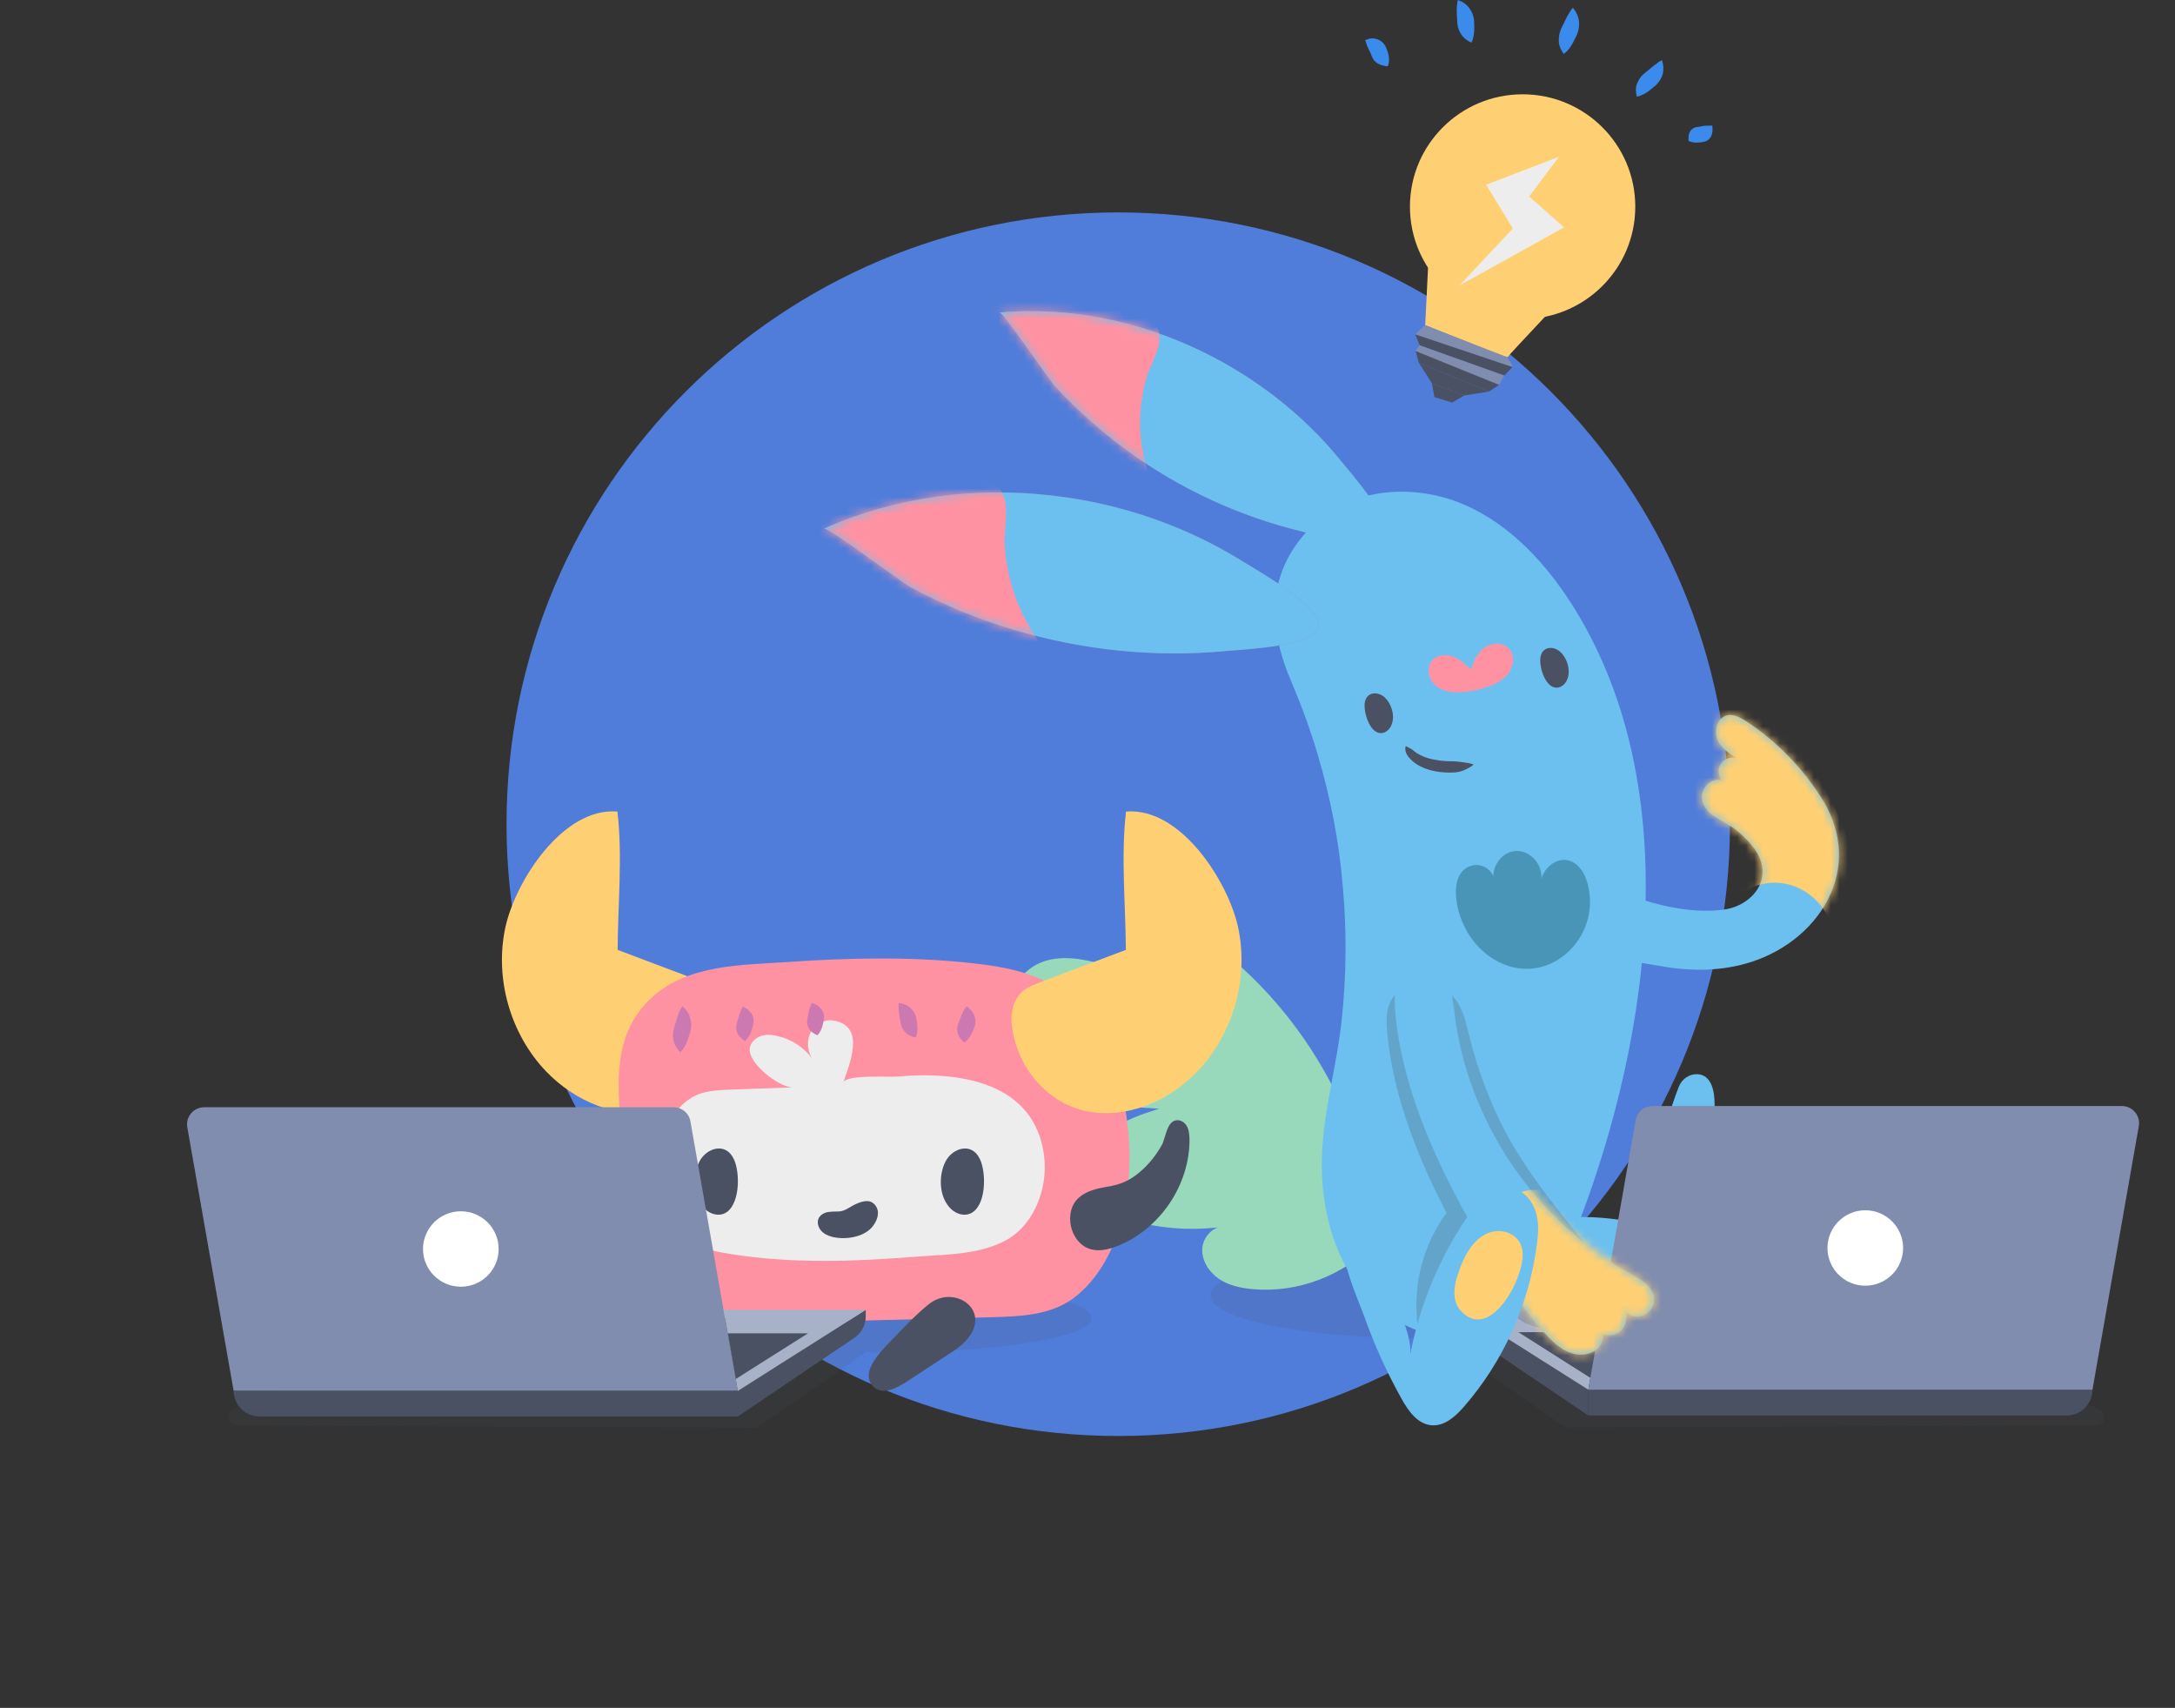 <svg width="256" height="201" viewBox="0 0 256 201" fill="none" xmlns="http://www.w3.org/2000/svg">
<rect x="0" y="0" width="256" height="201" fill="#333333" stroke="none"/>
<path d="M131.619 169C171.384 169 203.619 136.764 203.619 97C203.619 57.236 171.384 25 131.619 25C91.855 25 59.619 57.236 59.619 97C59.619 136.764 91.855 169 131.619 169Z" fill="#507DDA"/>
<path opacity="0.15" d="M247.05 165.847L220.743 154.248C220.624 154.2 220.48 154.152 220.336 154.152H167.508C166.527 154.152 166.12 155.417 166.934 155.99L184.001 167.804C184.168 167.923 184.384 167.995 184.575 167.995L246.643 167.756C247.744 167.756 248.055 166.276 247.05 165.847Z" fill="#4A5163"/>
<path opacity="0.15" d="M167.197 157.494C180.853 157.494 191.924 155.239 191.924 152.458C191.924 149.677 180.853 147.422 167.197 147.422C153.541 147.422 142.471 149.677 142.471 152.458C142.471 155.239 153.541 157.494 167.197 157.494Z" fill="#4A5163"/>
<path d="M201.69 96.014C200.78 95.418 200.038 94.296 200.421 93.174C200.732 92.219 202.073 91.241 202.934 92.124C202.264 91.551 202.049 90.525 202.599 89.809C203.15 89.069 204.347 88.95 205.041 89.546C203.964 88.974 202.815 88.329 202.24 87.255C201.666 86.181 202.025 84.534 203.222 84.2C204.012 83.986 204.849 84.439 205.544 84.892C209.062 87.207 212.078 90.286 214.328 93.818C216.602 97.351 217.153 101.312 215.477 105.155C213.802 108.997 210.235 111.861 206.238 113.174C202.767 114.32 199.057 114.343 195.466 113.699C192.45 113.15 189.027 112.983 186.586 110.883C184.575 109.141 183.259 104.463 187.136 104.176C188.429 104.081 189.674 104.606 190.894 105.059C194.652 106.468 198.961 107.589 202.958 107.04C205.065 106.754 207.123 105.227 207.411 103.15C207.722 100.883 206.094 99.188 204.538 97.828C203.796 97.207 202.647 96.635 201.69 96.014Z" fill="#6CC0EF"/>
<mask id="mask0" mask-type="alpha" maskUnits="userSpaceOnUse" x="184" y="84" width="33" height="31">
<path d="M201.69 96.014C200.78 95.418 200.038 94.296 200.421 93.174C200.732 92.219 202.073 91.241 202.934 92.124C202.264 91.551 202.049 90.525 202.599 89.809C203.15 89.069 204.347 88.95 205.041 89.546C203.964 88.974 202.815 88.329 202.24 87.255C201.666 86.181 202.025 84.534 203.222 84.2C204.012 83.986 204.849 84.439 205.544 84.892C209.062 87.207 212.078 90.286 214.328 93.818C216.602 97.351 217.153 101.312 215.477 105.155C213.802 108.997 210.235 111.861 206.238 113.174C202.767 114.32 199.057 114.343 195.466 113.699C192.45 113.15 189.027 112.983 186.586 110.883C184.575 109.141 183.259 104.463 187.136 104.176C188.429 104.081 189.674 104.606 190.894 105.059C194.652 106.468 198.961 107.589 202.958 107.04C205.065 106.754 207.123 105.227 207.411 103.15C207.722 100.883 206.094 99.188 204.538 97.828C203.796 97.207 202.647 96.635 201.69 96.014Z" fill="#6CC0EF"/>
</mask>
<g mask="url(#mask0)">
<path d="M215.788 109.666C218.038 106.849 218.445 102.864 217.584 99.355C216.722 95.847 214.759 92.697 212.653 89.761C210.881 87.279 208.871 84.821 206.118 83.484C203.365 82.148 199.679 82.315 197.668 84.606C196.017 86.492 195.873 89.332 196.639 91.718C197.405 94.105 198.889 96.181 200.254 98.281C200.9 99.284 201.546 100.334 202.049 101.432C202.432 102.267 202.575 103.962 203.198 104.606C204.203 105.656 205.28 104.773 206.453 104.343C210.522 102.768 214.831 105.417 215.788 109.666Z" fill="#FFD073"/>
</g>
<path d="M117.648 36.778C118.103 36.73 123.441 44.654 124.231 45.513C126.84 48.329 129.736 50.883 132.848 53.15C138.928 57.542 145.87 60.764 153.17 62.53C155.133 63.007 162.218 65.155 163.152 63.126C163.966 61.312 158.891 55.561 157.814 54.224C153.386 48.759 147.665 44.344 141.322 41.289C133.997 37.757 125.763 36.062 117.648 36.778Z" fill="#9E8594"/>
<path d="M117.648 36.778C118.103 36.73 123.441 44.654 124.231 45.513C126.84 48.329 129.736 50.883 132.848 53.15C138.928 57.542 145.87 60.764 153.17 62.53C155.133 63.007 162.218 65.155 163.152 63.126C163.966 61.312 158.891 55.561 157.814 54.224C153.386 48.759 147.665 44.344 141.322 41.289C133.997 37.757 125.763 36.062 117.648 36.778Z" fill="#6CC0EF"/>
<mask id="mask1" mask-type="alpha" maskUnits="userSpaceOnUse" x="117" y="36" width="47" height="28">
<path d="M117.648 36.778C118.103 36.73 123.441 44.654 124.231 45.513C126.84 48.329 129.736 50.883 132.848 53.15C138.928 57.542 145.87 60.764 153.17 62.53C155.133 63.007 162.218 65.155 163.152 63.126C163.966 61.312 158.891 55.561 157.814 54.224C153.386 48.759 147.665 44.344 141.322 41.289C133.997 37.757 125.763 36.062 117.648 36.778Z" fill="#6CC0EF"/>
</mask>
<g mask="url(#mask1)">
<path d="M136.893 59.427C129.09 55.37 122.436 49.212 117.792 41.766C117.146 40.716 116.523 39.618 116.26 38.401C115.997 37.184 116.164 35.847 116.954 34.892C118.199 33.413 120.449 33.365 122.388 33.604C125.38 33.938 128.324 34.582 131.173 35.537C132.92 36.11 135.601 36.754 136.319 38.735C136.989 40.62 135.433 42.721 134.931 44.487C134.26 46.802 134.045 49.26 134.284 51.67C134.572 54.391 135.433 57.088 136.893 59.427Z" fill="#FF92A2"/>
</g>
<path d="M161.237 140.143C159.011 129.642 153.242 119.928 145.08 112.911C144.026 112.005 142.854 111.098 141.489 110.859C140.125 110.596 138.473 111.193 137.994 112.506C137.611 113.556 138.066 114.725 138.569 115.728C139.885 118.258 141.729 120.549 143.931 122.363C140.029 118.043 134.859 114.868 129.234 113.341C126.816 112.697 124.111 112.363 121.933 113.556C118.965 115.155 117.936 119.236 119.132 122.386C120.329 125.537 123.273 127.78 126.457 128.926C129.641 130.071 133.064 130.286 136.439 130.477C134.284 131.169 132.082 131.885 130.335 133.341C128.587 134.773 127.414 137.136 128.013 139.308C128.731 141.957 131.651 143.341 134.332 143.938C137.611 144.701 141.034 144.821 144.362 144.32C142.949 144.152 141.633 145.465 141.513 146.873C141.393 148.281 142.255 149.666 143.428 150.477C144.601 151.288 146.061 151.599 147.473 151.718C152.763 152.195 158.245 150.095 161.859 146.205C163.104 144.892 161.62 141.909 161.237 140.143Z" fill="#97D9BA"/>
<path d="M195.155 145.035C194.628 139.236 195.466 133.317 197.597 127.899C197.956 126.993 198.817 126.372 199.799 126.42C201.45 126.515 201.809 128.425 201.809 129.904C201.881 137.04 201.187 144.176 199.775 151.169C199.535 152.315 198.243 152.888 197.261 152.267C196.208 151.623 195.059 151.145 193.886 150.787C188.932 149.331 184.791 152.148 179.86 152.028C178.878 152.004 177.825 151.885 177.035 151.288C175.886 150.429 175.599 148.735 176.102 147.422C176.604 146.109 177.801 145.107 179.118 144.534C183.426 142.625 189.578 143.055 194.03 144.272C194.676 144.487 195.131 144.725 195.155 145.035Z" fill="#6CC0EF"/>
<path d="M155.109 88.854C154.247 85.919 153.194 83.055 151.997 80.239C149.197 73.723 148.933 67.184 154.654 61.694C159.178 57.375 166.455 56.897 172.2 59.332C177.945 61.766 182.325 66.683 185.557 72.005C198.339 93.102 194.246 121.861 185.868 143.818C183.881 148.997 181.104 154.487 175.958 156.611C171.051 158.639 165.091 156.825 161.357 153.055C157.622 149.284 155.899 143.89 155.612 138.592C155.277 132.291 157.192 126.491 157.886 120.334C158.484 114.964 158.532 109.522 158.029 104.129C157.599 98.997 156.593 93.842 155.109 88.854Z" fill="#6CC0EF"/>
<path d="M96.991 62.219C97.47 62.005 106.087 68.496 107.212 69.117C111.042 71.169 115.063 72.84 119.228 74.081C127.343 76.515 135.912 77.422 144.362 76.611C146.636 76.396 154.989 76.086 155.229 73.58C155.444 71.36 147.88 67.064 146.253 66.062C139.502 61.861 131.795 59.236 123.896 58.329C114.776 57.255 105.369 58.472 96.991 62.219Z" fill="#9E8594"/>
<path d="M96.991 62.219C97.47 62.005 106.087 68.496 107.212 69.117C111.042 71.169 115.063 72.84 119.228 74.081C127.343 76.515 135.912 77.422 144.362 76.611C146.636 76.396 154.989 76.086 155.229 73.58C155.444 71.36 147.88 67.064 146.253 66.062C139.502 61.861 131.795 59.236 123.896 58.329C114.776 57.255 105.369 58.472 96.991 62.219Z" fill="#6CC0EF"/>
<mask id="mask2" mask-type="alpha" maskUnits="userSpaceOnUse" x="96" y="57" width="60" height="20">
<path d="M96.991 62.219C97.47 62.005 106.087 68.496 107.212 69.117C111.042 71.169 115.063 72.84 119.228 74.081C127.343 76.515 135.912 77.422 144.362 76.611C146.636 76.396 154.989 76.086 155.229 73.58C155.444 71.36 147.88 67.064 146.253 66.062C139.502 61.861 131.795 59.236 123.896 58.329C114.776 57.255 105.369 58.472 96.991 62.219Z" fill="#6CC0EF"/>
</mask>
<g mask="url(#mask2)">
<path d="M125.859 79.308C116.069 77.852 106.661 73.723 98.978 67.494C97.901 66.611 96.823 65.68 96.105 64.487C95.387 63.293 95.076 61.79 95.555 60.477C96.345 58.425 98.715 57.566 100.869 57.088C104.172 56.348 107.547 55.967 110.946 55.919C113.005 55.895 116.116 55.585 117.6 57.446C119.013 59.212 118.127 62.029 118.247 64.081C118.39 66.802 119.085 69.499 120.21 71.981C121.526 74.797 123.441 77.327 125.859 79.308Z" fill="#FF92A2"/>
</g>
<path d="M162.434 86.277C162.912 86.324 163.367 86.014 163.631 85.608C164.277 84.558 163.894 83.031 163.08 82.172C162.314 81.36 160.878 81.312 160.638 82.673C160.471 83.771 161.165 86.157 162.434 86.277Z" fill="#4A5163"/>
<path d="M183.115 80.931C183.594 80.978 184.048 80.668 184.312 80.262C184.958 79.212 184.575 77.685 183.761 76.826C182.995 76.014 181.559 75.966 181.32 77.327C181.128 78.401 181.822 80.811 183.115 80.931Z" fill="#4A5163"/>
<path d="M177.274 79.57C175.958 80.907 173.157 81.503 171.314 81.48C170.309 81.456 169.256 81.122 168.633 80.334C168.011 79.546 167.963 78.281 168.681 77.613C169.304 77.017 170.309 76.993 171.099 77.303C171.889 77.613 172.535 78.234 173.157 78.806C173.421 77.828 173.875 76.826 174.713 76.229C175.551 75.632 176.796 75.561 177.538 76.277C178.447 77.136 178.136 78.711 177.274 79.57Z" fill="#FF92A2"/>
<path d="M173.445 89.976C173.229 89.904 173.038 89.833 172.822 89.809C172.726 89.785 172.631 89.761 172.535 89.761C172.439 89.737 172.343 89.737 172.248 89.713C172.056 89.69 171.889 89.666 171.697 89.642C171.53 89.618 171.338 89.618 171.171 89.594C170.835 89.594 170.476 89.594 170.141 89.57C169.806 89.546 169.471 89.522 169.112 89.451C168.466 89.355 167.819 89.188 167.245 88.902C166.958 88.759 166.694 88.616 166.455 88.401C166.335 88.305 166.216 88.21 166.048 88.114C165.976 88.067 165.881 88.019 165.785 87.971C165.689 87.924 165.593 87.852 165.45 87.804C165.426 87.9 165.402 88.019 165.402 88.138C165.402 88.234 165.426 88.353 165.45 88.448C165.498 88.663 165.617 88.854 165.737 89.021C166 89.355 166.311 89.642 166.647 89.88C167.341 90.334 168.107 90.62 168.897 90.764C169.28 90.835 169.663 90.883 170.07 90.907C170.452 90.931 170.859 90.931 171.242 90.907C171.434 90.883 171.625 90.859 171.817 90.811C172.008 90.764 172.2 90.692 172.367 90.62L172.631 90.501C172.726 90.453 172.798 90.406 172.894 90.358C173.133 90.239 173.301 90.119 173.445 89.976Z" fill="#4A5163"/>
<path d="M176.365 113.198C173.54 111.766 171.673 108.735 171.386 105.585C171.266 104.343 171.482 102.912 172.511 102.196C173.181 101.718 174.115 101.67 174.833 102.076C175.551 102.482 176.006 103.293 175.958 104.105C175.264 102.482 176.508 100.358 178.256 100.167C180.027 99.952 181.559 101.67 181.415 103.389C182.038 101.575 184.072 100.382 185.676 101.861C186.322 102.458 186.681 103.293 186.897 104.129C188.477 110.358 182.325 116.229 176.365 113.198Z" fill="#4995B7"/>
<path d="M186.945 166.587H243.244C244.919 166.587 246.284 165.226 246.284 163.556H186.945V166.587Z" fill="#4A5163"/>
<path d="M186.945 166.587L173.229 157.327C172.391 156.754 171.889 155.823 171.889 154.821V154.033L186.945 163.556V166.587Z" fill="#4A5163"/>
<path d="M171.889 154.033H188.62L186.945 163.556L171.889 154.033Z" fill="#A7B2C9"/>
<path d="M188.142 156.778H178.711L187.208 162.172L188.142 156.778Z" fill="#4A5163"/>
<path d="M186.945 163.556H246.284L251.741 132.53C251.957 131.289 250.999 130.167 249.754 130.167H194.509C193.527 130.167 192.69 130.859 192.522 131.837L186.945 163.556Z" fill="#808DAE"/>
<path opacity="0.15" d="M104.004 151.074C92.467 151.074 82.773 152.386 80.188 154.152H54.264C54.121 154.152 53.977 154.176 53.857 154.248L27.551 165.847C26.546 166.277 26.857 167.78 27.958 167.78L88.781 168.019C88.996 168.019 89.188 167.947 89.355 167.828L101.898 159.14C102.592 159.14 103.286 159.164 103.981 159.164C117.505 159.164 128.492 157.351 128.492 155.131C128.516 152.888 117.553 151.074 104.004 151.074Z" fill="#4A5163"/>
<path d="M77.483 130.74C72.719 131.79 67.669 129.618 64.294 126.11C60.057 121.694 58.19 115.131 59.482 109.141C60.655 103.723 66.257 94.964 72.671 95.513C73.294 100.764 72.719 106.468 72.695 111.79C76.046 113.055 79.398 114.32 82.749 115.585C83.491 115.871 84.233 116.157 84.831 116.658C85.908 117.589 86.291 119.141 86.124 120.549C85.669 125.226 82.246 129.689 77.483 130.74Z" fill="#FFD073"/>
<path d="M126.672 152.53C136.199 144.821 134.38 122.864 124.542 116.348C121.526 114.367 117.983 113.747 114.513 113.365C107.188 112.553 99.959 112.721 92.635 113.222C87.416 113.58 81.001 113.46 76.717 117.398C71.235 122.434 73.031 129.618 73.39 136.539C73.701 142.72 75.448 149.379 79.996 152.84C83.85 155.751 88.805 155.751 93.448 155.632C101.3 155.417 109.127 155.226 116.978 155.012C120.353 154.916 123.944 154.749 126.672 152.53Z" fill="#FF92A2"/>
<path d="M90.385 121.79C90.097 121.79 89.81 121.837 89.547 121.933C88.924 122.148 88.35 122.673 88.254 123.341C87.967 125.083 91.701 128.019 93.353 127.971C90.911 128.067 88.47 128.138 86.028 128.234C84.879 128.281 83.706 128.329 82.629 128.639C78.392 129.928 76.908 135.919 77.483 139.761C77.866 142.267 79.11 144.773 81.265 146.109C82.677 146.993 84.376 147.327 86.028 147.589C93.233 148.735 100.51 148.472 107.763 147.899C111.162 147.637 114.848 147.685 117.983 146.181C121.646 144.463 123.393 139.88 122.89 136.014C121.765 127.303 112.885 126.038 105.56 126.706C104.627 126.778 99.576 126.444 99.265 127.398C99.935 125.25 101.946 120.883 98.212 120.119C97.159 119.904 96.01 120.477 95.459 121.432C94.933 122.363 95.004 123.604 95.555 124.534C94.573 123.222 93.113 122.291 91.51 121.933C91.15 121.837 90.768 121.79 90.385 121.79Z" fill="#EDEDED"/>
<path d="M114.154 142.84C113.436 143.126 112.574 142.864 111.999 142.339C110.515 141.002 110.42 138.401 111.281 136.706C112.095 135.107 114.369 134.367 115.327 136.396C116.116 137.995 116.116 142.052 114.154 142.84Z" fill="#4A5163"/>
<path d="M85.19 142.84C84.472 143.126 83.611 142.864 83.036 142.339C81.552 141.002 81.456 138.401 82.318 136.706C83.132 135.107 85.406 134.367 86.363 136.396C87.153 137.995 87.129 142.052 85.19 142.84Z" fill="#4A5163"/>
<path d="M127.726 130.74C132.489 131.79 137.54 129.618 140.915 126.11C145.151 121.694 147.019 115.131 145.726 109.141C144.553 103.723 138.952 94.964 132.537 95.513C131.915 100.764 132.489 106.468 132.513 111.79C129.162 113.055 125.811 114.32 122.46 115.585C121.718 115.871 120.976 116.157 120.377 116.658C119.3 117.589 118.917 119.141 119.085 120.549C119.539 125.226 122.962 129.689 127.726 130.74Z" fill="#FFD073"/>
<path d="M80.307 118.425C80.858 118.902 81.121 119.355 81.241 119.809C81.361 120.262 81.384 120.716 81.313 121.169C81.265 121.384 81.193 121.623 81.121 121.837C81.049 122.052 80.978 122.291 80.906 122.506C80.738 122.959 80.499 123.389 80.092 123.842C79.829 123.604 79.661 123.365 79.541 123.15C79.422 122.911 79.326 122.697 79.278 122.458C79.182 122.005 79.182 121.551 79.302 121.098L79.709 119.761C79.781 119.546 79.853 119.308 79.948 119.093C80.044 118.878 80.164 118.639 80.307 118.425Z" fill="#CC79B2"/>
<path d="M87.464 118.448C88.063 118.759 88.326 119.069 88.517 119.403C88.685 119.737 88.733 120.071 88.685 120.405C88.661 120.573 88.613 120.74 88.565 120.931C88.517 121.098 88.47 121.265 88.398 121.456C88.254 121.814 88.063 122.148 87.704 122.506C87.416 122.363 87.249 122.195 87.081 122.028C86.938 121.861 86.842 121.694 86.77 121.527C86.65 121.193 86.626 120.859 86.698 120.525L86.986 119.499C87.033 119.331 87.105 119.164 87.177 118.974C87.249 118.783 87.345 118.616 87.464 118.448Z" fill="#CC79B2"/>
<path d="M95.555 118.019C96.177 118.234 96.488 118.52 96.704 118.806C96.895 119.093 96.991 119.403 96.991 119.737C96.991 119.904 96.943 120.071 96.919 120.238C96.871 120.405 96.847 120.573 96.8 120.763C96.704 121.098 96.56 121.456 96.225 121.837C95.914 121.718 95.746 121.599 95.555 121.456C95.387 121.312 95.268 121.169 95.196 121.026C95.028 120.716 94.98 120.405 95.004 120.071L95.196 119.045C95.22 118.878 95.268 118.711 95.339 118.52C95.387 118.377 95.459 118.186 95.555 118.019Z" fill="#CC79B2"/>
<path d="M105.776 118.043C106.47 118.114 106.853 118.353 107.164 118.615C107.451 118.902 107.667 119.212 107.786 119.57C107.834 119.761 107.882 119.952 107.906 120.143C107.93 120.334 107.954 120.525 107.978 120.74C108.002 121.145 107.978 121.575 107.81 122.1C107.475 122.052 107.26 121.957 107.044 121.861C106.829 121.742 106.661 121.623 106.542 121.479C106.278 121.193 106.087 120.859 106.015 120.477L105.824 119.308C105.8 119.117 105.776 118.902 105.776 118.711C105.752 118.472 105.752 118.258 105.776 118.043Z" fill="#CC79B2"/>
<path d="M113.771 118.425C114.321 118.806 114.561 119.188 114.704 119.546C114.824 119.904 114.848 120.262 114.776 120.62C114.728 120.787 114.656 120.978 114.584 121.145C114.513 121.312 114.441 121.503 114.345 121.67C114.178 122.028 113.938 122.363 113.531 122.697C113.268 122.506 113.1 122.315 112.981 122.124C112.861 121.933 112.765 121.766 112.717 121.575C112.622 121.217 112.646 120.859 112.765 120.501L113.172 119.451C113.244 119.284 113.316 119.093 113.436 118.926C113.507 118.783 113.627 118.592 113.771 118.425Z" fill="#CC79B2"/>
<path d="M102.209 141.36C102.832 141.432 103.31 142.052 103.334 142.673C103.358 143.293 103.071 143.89 102.664 144.391C101.635 145.632 99.433 145.942 97.948 145.561C97.47 145.441 96.991 145.226 96.656 144.845C96.321 144.463 96.153 143.914 96.321 143.46C96.512 142.959 97.063 142.673 97.59 142.625C98.595 142.506 98.882 142.744 99.792 142.219C100.486 141.814 101.371 141.288 102.209 141.36Z" fill="#4A5163"/>
<path d="M86.842 163.699H27.503L22.046 132.673C21.83 131.432 22.788 130.31 24.032 130.31H79.278C80.259 130.31 81.097 131.002 81.265 131.981L86.842 163.699Z" fill="#808DAE"/>
<path d="M54.24 151.432C56.699 151.432 58.693 149.444 58.693 146.993C58.693 144.541 56.699 142.553 54.24 142.553C51.781 142.553 49.788 144.541 49.788 146.993C49.788 149.444 51.781 151.432 54.24 151.432Z" fill="white"/>
<path d="M86.842 166.706H30.543C28.867 166.706 27.503 165.346 27.503 163.675H86.842V166.706Z" fill="#4A5163"/>
<path d="M86.842 166.706L100.558 157.446C101.395 156.873 101.898 155.942 101.898 154.94V154.152L86.842 163.675V166.706Z" fill="#4A5163"/>
<path d="M101.898 154.152H85.166L86.842 163.699L101.898 154.152Z" fill="#A7B2C9"/>
<path d="M85.669 156.921H95.1L86.603 162.291L85.669 156.921Z" fill="#4A5163"/>
<path d="M137.109 133.771C137.372 132.935 137.635 131.933 138.497 131.837C139 131.79 139.479 132.124 139.718 132.577C139.957 133.031 139.981 133.556 140.005 134.057C140.053 139.427 136.534 144.654 131.532 146.635C130.55 147.016 129.497 147.303 128.468 147.04C125.93 146.42 125.069 142.553 127.032 140.907C127.893 140.167 129.066 139.88 130.191 139.689C132.034 139.403 133.207 138.854 134.595 137.541C135.505 136.682 136.247 135.68 136.846 134.582C136.917 134.367 137.013 134.081 137.109 133.771Z" fill="#4A5163"/>
<path d="M102.52 162.84C103.598 164.51 105.632 163.317 106.805 162.553C108.385 161.503 109.989 160.477 111.568 159.427C112.43 158.878 113.292 158.305 113.914 157.518C116.691 154.105 112.263 151.098 109.294 153.508C107.93 154.606 106.685 155.895 105.489 157.16C104.411 158.329 101.324 161.002 102.52 162.84Z" fill="#4A5163"/>
<path opacity="0.25" d="M185.916 145.584C182.253 141.002 178.639 136.539 176.149 131.098C174.881 128.353 173.875 125.513 173.109 122.601C172.344 119.713 172.08 116.969 168.753 115.919C167.149 115.417 165.402 115.847 164.229 117.064C162.984 118.377 163.152 120.262 163.319 121.957C164.061 129.093 166.766 135.919 169.998 142.243C170.093 142.41 170.165 142.577 170.261 142.744C168.562 145.035 167.436 147.756 166.958 150.549C166.623 152.601 166.623 154.701 166.982 156.73C167.245 158.186 167.006 160.883 168.322 161.766C169.304 162.434 170.644 162.339 171.697 161.813C172.75 161.288 173.564 160.382 174.33 159.475C175.599 157.899 176.748 156.205 177.729 154.439C178.974 155.584 180.434 156.348 182.397 156.324C185.341 156.277 189.698 153.651 188.884 150.167C188.596 148.926 187.759 147.899 186.969 146.897C186.634 146.467 186.275 146.014 185.916 145.584Z" fill="#4A5163"/>
<path d="M171.338 120.334C171.099 118.711 170.955 115.68 169.758 114.415C168.538 113.126 166.096 113.508 165.043 114.821C163.99 116.157 164.109 118.043 164.277 119.713C165.426 130.74 171.601 142.076 177.61 151.312C178.974 153.389 180.41 155.441 182.134 157.231C182.995 158.138 183.977 158.997 185.174 159.308C186.37 159.642 187.854 159.284 188.453 158.186C189.051 157.112 188.309 155.417 187.065 155.441C187.376 156.825 189.219 157.613 190.44 156.873C191.66 156.133 191.78 154.129 190.679 153.222C190.823 154.272 191.924 155.083 192.977 154.94C194.03 154.797 194.844 153.699 194.676 152.649C194.485 151.384 193.192 150.62 192.067 150C181.08 143.985 173.205 132.673 171.338 120.334Z" fill="#6CC0EF"/>
<mask id="mask3" mask-type="alpha" maskUnits="userSpaceOnUse" x="164" y="113" width="31" height="47">
<path d="M171.338 120.334C171.099 118.711 170.955 115.68 169.758 114.415C168.538 113.126 166.096 113.508 165.043 114.821C163.99 116.157 164.109 118.043 164.277 119.713C165.426 130.74 171.601 142.076 177.61 151.312C178.974 153.389 180.41 155.441 182.134 157.231C182.995 158.138 183.977 158.997 185.174 159.308C186.37 159.642 187.854 159.284 188.453 158.186C189.051 157.112 188.309 155.417 187.065 155.441C187.376 156.825 189.219 157.613 190.44 156.873C191.66 156.133 191.78 154.129 190.679 153.222C190.823 154.272 191.924 155.083 192.977 154.94C194.03 154.797 194.844 153.699 194.676 152.649C194.485 151.384 193.192 150.62 192.067 150C181.08 143.985 173.205 132.673 171.338 120.334Z" fill="#6CC0EF"/>
</mask>
<g mask="url(#mask3)">
<path d="M182.397 140.31C183.306 140.644 184.096 141.265 184.862 141.885C187.184 143.747 189.482 145.584 191.804 147.446C194.174 149.355 196.687 151.432 197.501 154.367C198.65 158.568 195.538 163.174 191.349 164.463C187.184 165.751 182.493 164.152 179.261 161.217C176.221 158.472 172.415 153.031 172.774 148.711C173.086 144.558 177.753 138.615 182.397 140.31Z" fill="#FFD073"/>
</g>
<path d="M164.971 164.63C165.761 166.038 166.814 167.565 168.442 167.732C169.998 167.899 171.338 166.682 172.343 165.513C176.963 160.191 179.979 153.484 180.889 146.491C181.056 145.226 181.152 143.938 180.793 142.72C180.458 141.503 179.596 140.358 178.376 139.976C176.102 139.26 173.971 141.336 172.631 143.317C169.327 148.21 167.053 153.771 165.952 159.57C166.407 157.136 163.702 152.124 162.793 149.856C162.314 148.615 160.662 143.031 158.508 145.871C157.311 147.446 159.944 153.15 160.543 154.845C161.74 158.234 163.224 161.503 164.971 164.63Z" fill="#6CC0EF"/>
<path d="M178.543 150.572C179.022 149.379 179.285 148.186 179.213 147.351C179.022 145.107 176.556 144.32 174.761 145.298C173.014 146.253 172.08 148.401 171.506 150.238C171.099 151.551 170.955 153.102 171.841 154.152C174.354 157.088 177.251 153.771 178.543 150.572Z" fill="#FFD073"/>
<path d="M168.394 25.203L167.748 38.258C167.748 38.258 177.37 42.219 177.466 42.005C177.562 41.79 186.299 32.554 186.299 32.554L168.394 25.203Z" fill="#FFD073"/>
<path d="M179.213 37.542C186.537 37.542 192.474 31.622 192.474 24.32C192.474 17.017 186.537 11.098 179.213 11.098C171.89 11.098 165.952 17.017 165.952 24.32C165.952 31.622 171.89 37.542 179.213 37.542Z" fill="#FFD073"/>
<path d="M167.724 38.258L166.575 39.355C166.575 39.355 177.945 43.341 178.016 43.174C178.088 43.031 177.418 42.052 177.418 42.052L167.724 38.258Z" fill="#808DAE"/>
<path d="M178.016 43.198L166.575 39.355L167.101 40.644L177.059 44.2L178.016 43.198Z" fill="#4A5163"/>
<path d="M177.059 44.2L176.437 45.298C176.437 45.298 166.575 41.456 166.623 41.312C166.671 41.169 167.101 40.644 167.101 40.644L177.059 44.2Z" fill="#808DAE"/>
<path d="M166.623 41.313L176.437 45.298L175.24 46.086L166.982 42.673L166.623 41.313Z" fill="#4A5163"/>
<path d="M166.982 42.673L175.24 46.086L172.367 46.539L168.538 45.107L166.982 42.673Z" fill="#4A5163"/>
<path d="M172.367 46.539L170.907 47.375L168.825 46.73L168.538 45.107L172.367 46.539Z" fill="#4A5163"/>
<path d="M183.498 18.449L174.929 21.742L178.064 26.897L171.769 33.604L184.096 26.754L179.979 23.127L183.498 18.449Z" fill="#EDEDED"/>
<path d="M160.686 4.726C161.309 4.439 161.764 4.487 162.146 4.63C162.529 4.773 162.841 5.036 163.032 5.37C163.128 5.537 163.2 5.728 163.271 5.919C163.343 6.11 163.391 6.301 163.439 6.492C163.511 6.897 163.535 7.303 163.343 7.804C163.008 7.78 162.793 7.709 162.577 7.661C162.386 7.589 162.218 7.518 162.075 7.422C161.811 7.231 161.62 6.993 161.5 6.706C161.381 6.396 161.261 6.086 161.093 5.8C161.021 5.656 160.95 5.489 160.878 5.322C160.83 5.107 160.758 4.916 160.686 4.726Z" fill="#3A8BEC"/>
<path d="M171.578 0C172.272 0.239 172.655 0.573 172.942 0.955C173.205 1.337 173.397 1.742 173.468 2.172C173.492 2.387 173.516 2.625 173.516 2.84C173.516 3.079 173.54 3.294 173.516 3.532C173.492 4.01 173.445 4.487 173.205 5.012C172.87 4.893 172.655 4.726 172.439 4.558C172.248 4.391 172.08 4.2 171.961 4.01C171.721 3.628 171.578 3.222 171.53 2.768L171.458 1.408C171.458 1.169 171.458 0.955 171.482 0.716C171.506 0.477 171.53 0.239 171.578 0Z" fill="#3A8BEC"/>
<path d="M185.126 0.907C185.604 1.48 185.772 1.981 185.844 2.458C185.892 2.936 185.844 3.389 185.7 3.842C185.628 4.057 185.509 4.272 185.413 4.487C185.293 4.702 185.197 4.916 185.078 5.131C184.838 5.561 184.551 5.967 184.072 6.348C183.833 6.062 183.737 5.823 183.618 5.561C183.522 5.298 183.474 5.06 183.474 4.821C183.45 4.344 183.546 3.89 183.713 3.461L184.336 2.172C184.432 1.957 184.551 1.742 184.695 1.527C184.814 1.313 184.958 1.122 185.126 0.907Z" fill="#3A8BEC"/>
<path d="M195.61 7.088C195.849 7.78 195.801 8.282 195.706 8.711C195.586 9.141 195.37 9.523 195.059 9.857C194.916 10.024 194.748 10.167 194.557 10.31C194.389 10.453 194.198 10.597 194.03 10.74C193.647 11.002 193.24 11.241 192.666 11.384C192.57 11.05 192.546 10.788 192.546 10.525C192.546 10.262 192.594 10.048 192.69 9.833C192.857 9.427 193.073 9.045 193.408 8.759L194.437 7.9C194.605 7.757 194.796 7.613 194.988 7.494C195.179 7.303 195.37 7.184 195.61 7.088Z" fill="#3A8BEC"/>
<path d="M201.546 14.797C201.618 15.441 201.522 15.8 201.379 16.086C201.211 16.348 201.02 16.539 200.732 16.635C200.589 16.683 200.445 16.706 200.301 16.73C200.158 16.754 199.99 16.778 199.847 16.778C199.535 16.802 199.176 16.778 198.746 16.587C198.722 16.277 198.746 16.062 198.769 15.871C198.817 15.68 198.889 15.537 198.961 15.418C199.129 15.179 199.368 15.012 199.655 14.964L200.541 14.821C200.684 14.797 200.852 14.773 201.02 14.797C201.187 14.773 201.379 14.773 201.546 14.797Z" fill="#3A8BEC"/>
<path d="M219.546 151.312C222.005 151.312 223.999 149.325 223.999 146.873C223.999 144.422 222.005 142.434 219.546 142.434C217.088 142.434 215.094 144.422 215.094 146.873C215.094 149.325 217.088 151.312 219.546 151.312Z" fill="white"/>
</svg>
